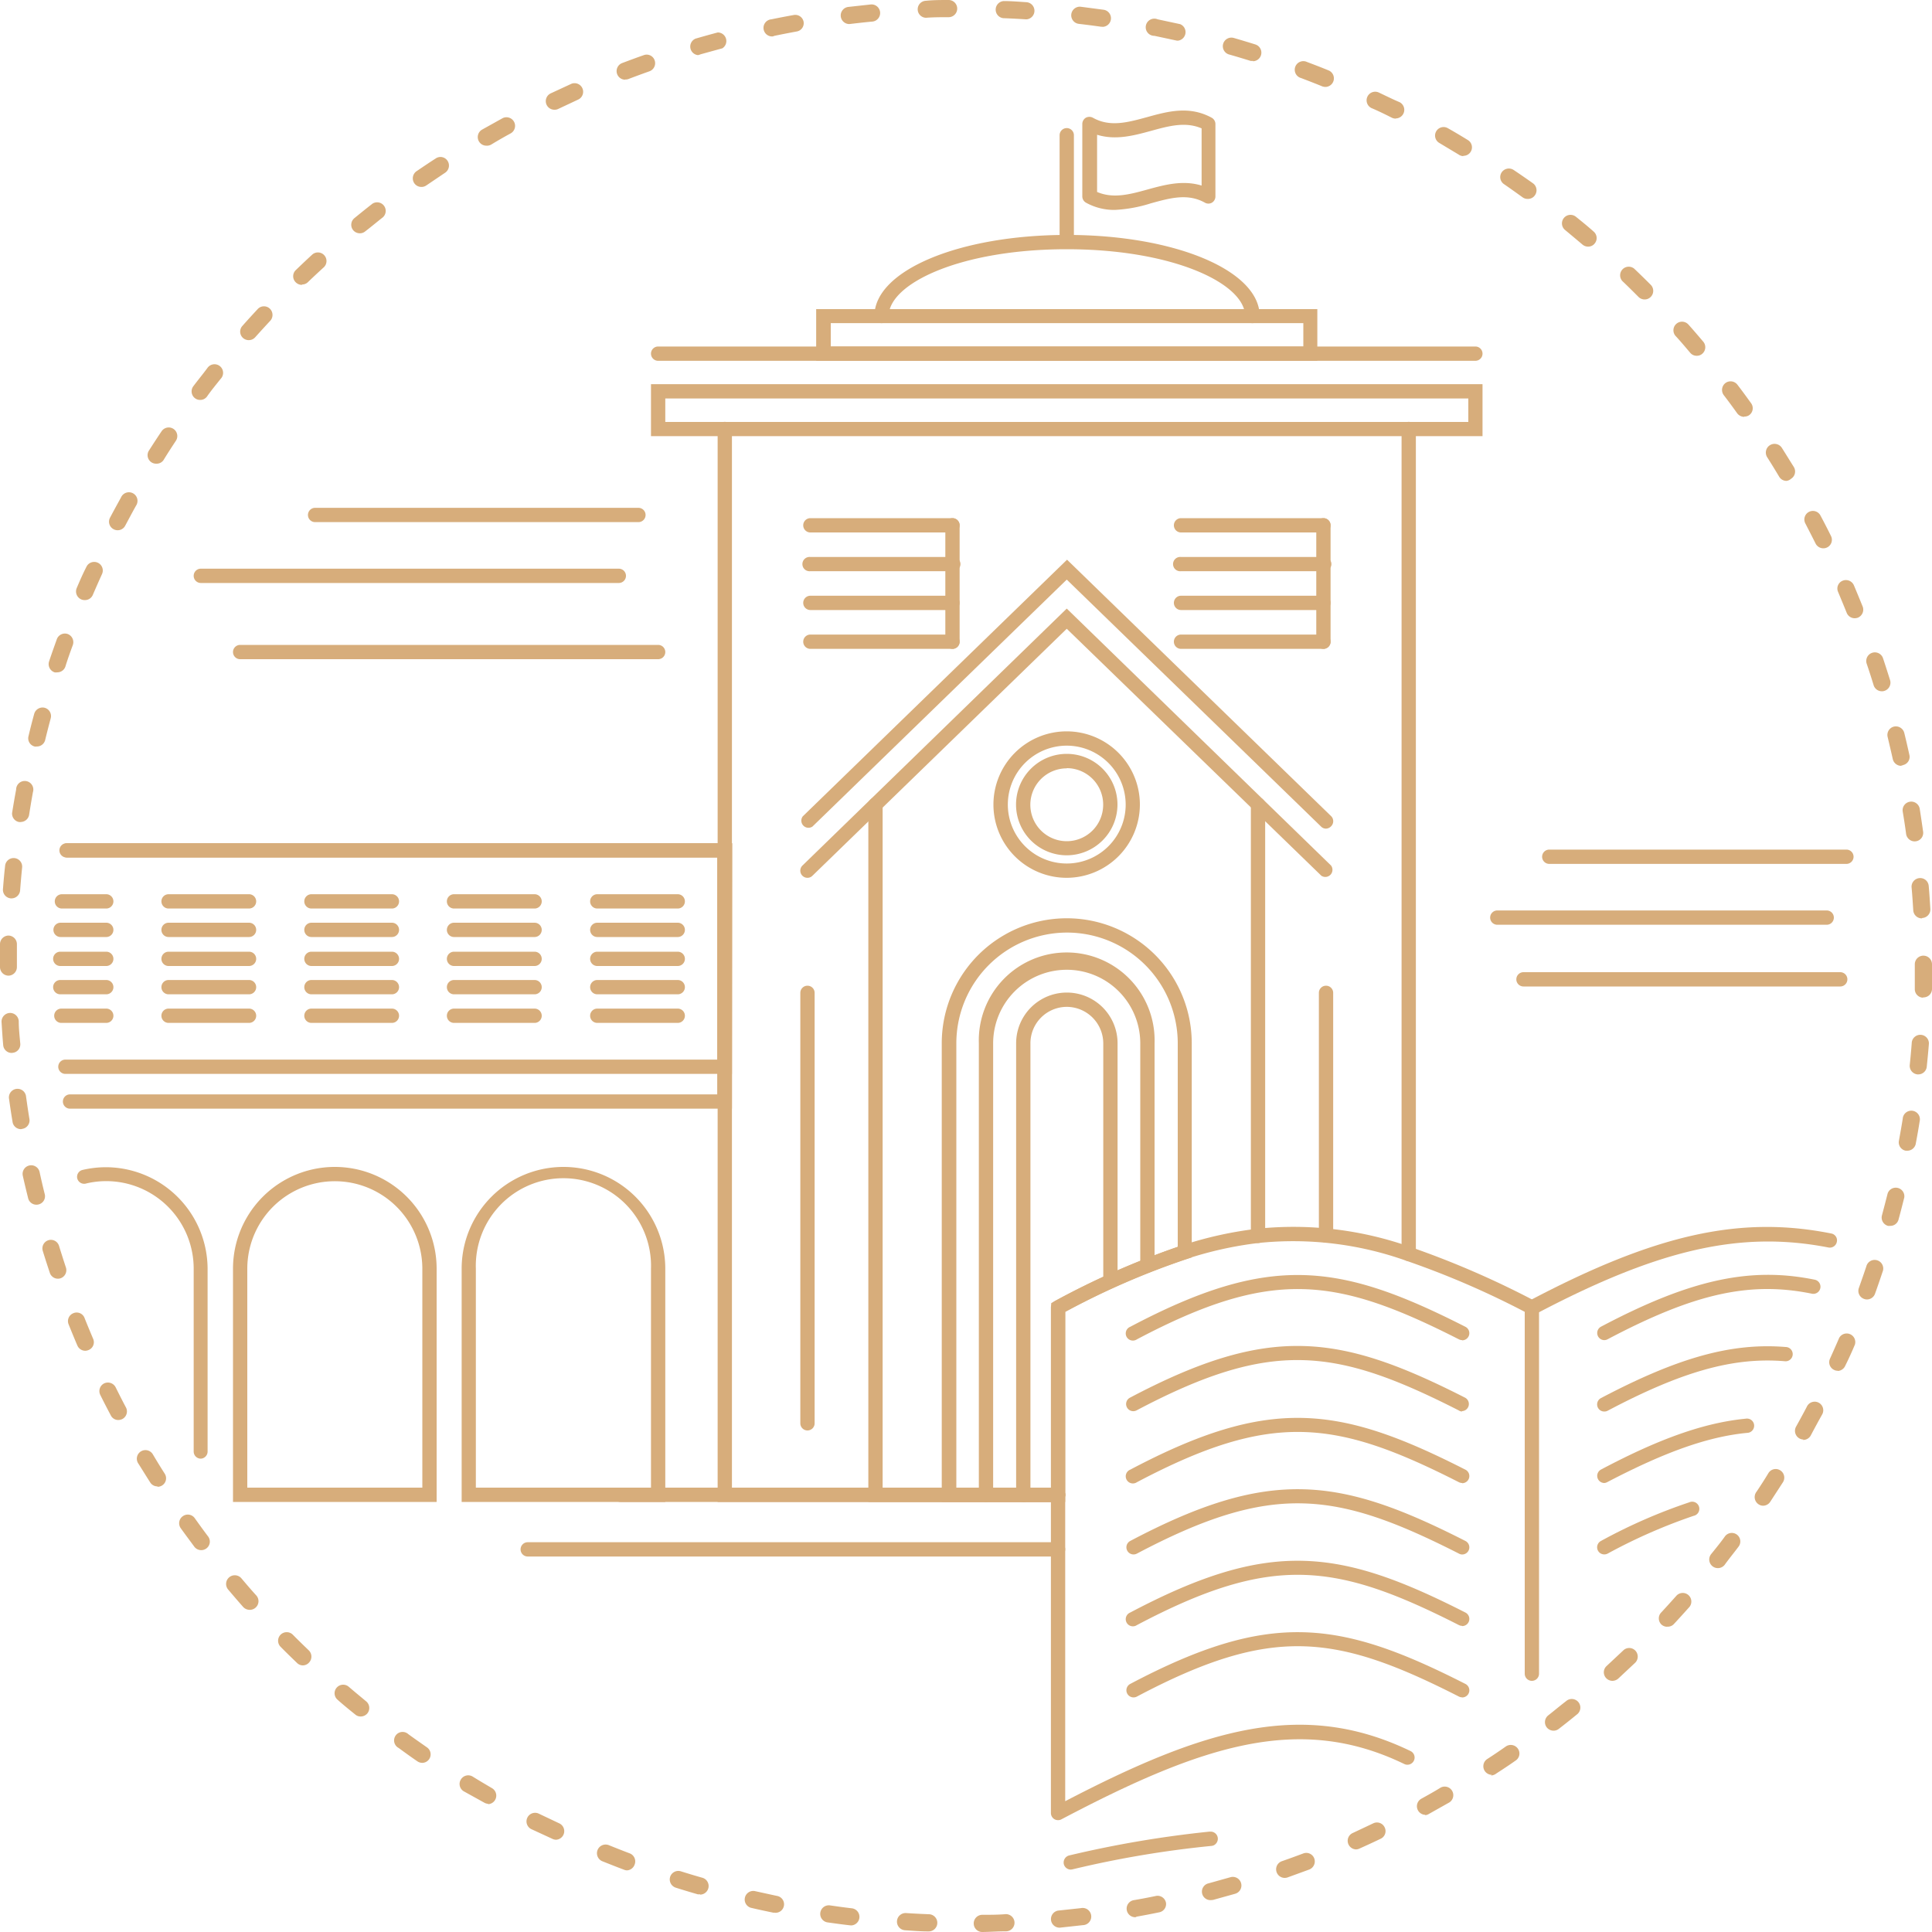 <svg xmlns="http://www.w3.org/2000/svg" viewBox="0 0 200 200"><defs><style>.cls-1{fill:#d7ad7b;}</style></defs><title>service2</title><g id="Layer_2" data-name="Layer 2"><g id="Layer_1-2" data-name="Layer 1"><path class="cls-1" d="M109.53,155.48H74.29V44.41a.74.74,0,0,1,1.48,0V154h33.76a.74.74,0,0,1,0,1.48Z"/><path class="cls-1" d="M145.83,130.55a.74.74,0,0,1-.74-.74V44.41a.74.74,0,0,1,1.48,0v85.4A.74.74,0,0,1,145.83,130.55Z"/><path class="cls-1" d="M109.53,155.48H89.89V83.29a.74.74,0,1,1,1.48,0V154h18.16a.74.74,0,0,1,0,1.48Z"/><path class="cls-1" d="M130.23,128.68a.74.74,0,0,1-.74-.74V83.29a.74.74,0,0,1,1.48,0v44.65A.74.74,0,0,1,130.23,128.68Z"/><path class="cls-1" d="M110.27,155.48H97.49V108a12.94,12.94,0,1,1,25.88,0v22.17l-.52.17a79.47,79.47,0,0,0-12.58,5.47ZM99,154h9.82V134.9l.39-.21a85.33,85.33,0,0,1,12.71-5.62V108a11.47,11.47,0,0,0-11.46-11.46A11.47,11.47,0,0,0,99,108Zm23.66-24.39Z"/><path class="cls-1" d="M102.07,155.48a.74.74,0,0,1-.74-.74V108a9.1,9.1,0,1,1,18.19,0v23a.74.74,0,1,1-1.48,0V108a7.61,7.61,0,0,0-7.61-7.61,7.62,7.62,0,0,0-7.62,7.61v46.76A.74.74,0,0,1,102.07,155.48Z"/><path class="cls-1" d="M105.93,155.48a.74.74,0,0,1-.74-.74V108a5.25,5.25,0,0,1,10.5,0v24.61a.74.74,0,1,1-1.48,0V108a3.79,3.79,0,0,0-3.77-3.77,3.77,3.77,0,0,0-3.77,3.77v46.76a.74.74,0,0,1-.74.74Z"/><path class="cls-1" d="M68.87,155.48H47.79V131.34a10.54,10.54,0,1,1,21.08,0ZM49.26,154H67.39V131.34a9.07,9.07,0,1,0-18.13,0Z"/><path class="cls-1" d="M45.2,155.48H24.12V131.34a10.54,10.54,0,1,1,21.08,0ZM25.6,154H43.72V131.34a9.06,9.06,0,1,0-18.12,0Z"/><path class="cls-1" d="M20.79,151a.74.74,0,0,1-.74-.74V131.34A9.06,9.06,0,0,0,11,122.27a8.86,8.86,0,0,0-2.06.24A.74.74,0,0,1,8,122a.73.73,0,0,1,.55-.89,10.71,10.71,0,0,1,2.4-.28,10.55,10.55,0,0,1,10.54,10.55v18.91A.74.74,0,0,1,20.79,151Z"/><path class="cls-1" d="M83.59,90.87a.74.74,0,0,1-.52-1.27L110.43,63,137.79,89.6a.74.74,0,0,1-1,1.06L110.43,65.09,84.1,90.66A.71.71,0,0,1,83.59,90.87Z"/><path class="cls-1" d="M137.27,85.78a.71.71,0,0,1-.51-.21L110.43,60,84.1,85.57a.74.74,0,0,1-1-1.06l27.36-26.57,27.36,26.57a.74.74,0,0,1,0,1A.77.77,0,0,1,137.27,85.78Z"/><path class="cls-1" d="M153.47,45.15H67.39V39.77h86.08Zm-84.6-1.47H152V41.25H68.87Z"/><path class="cls-1" d="M152.73,37.35H68.13a.74.74,0,0,1,0-1.48h84.6a.74.74,0,1,1,0,1.48Z"/><path class="cls-1" d="M136.37,37.35H84.49V32h51.88ZM86,35.87h48.92V33.45H86Z"/><path class="cls-1" d="M109.53,155.48H64.23a.74.74,0,0,1,0-1.48h45.3a.74.74,0,0,1,0,1.48Z"/><path class="cls-1" d="M109.53,161.13H54.63a.74.74,0,1,1,0-1.48h54.9a.74.74,0,1,1,0,1.48Z"/><path class="cls-1" d="M110.43,90.87A7.58,7.58,0,1,1,118,83.29,7.59,7.59,0,0,1,110.43,90.87Zm0-13.68a6.1,6.1,0,1,0,6.1,6.1A6.11,6.11,0,0,0,110.43,77.19Z"/><path class="cls-1" d="M110.43,88.54a5.25,5.25,0,1,1,5.25-5.25A5.26,5.26,0,0,1,110.43,88.54Zm0-9a3.77,3.77,0,1,0,3.77,3.77A3.77,3.77,0,0,0,110.43,79.52Z"/><path class="cls-1" d="M83.59,148.08a.74.74,0,0,1-.74-.74V102.78a.74.74,0,1,1,1.48,0v44.56A.74.74,0,0,1,83.59,148.08Z"/><path class="cls-1" d="M137.27,128.64a.74.74,0,0,1-.74-.74V102.78a.74.74,0,0,1,1.48,0V127.9A.74.74,0,0,1,137.27,128.64Z"/><path class="cls-1" d="M75.77,111.17h-69a.74.74,0,0,1,0-1.48h67.5V88.77H6.89a.74.74,0,0,1,0-1.48H75.77Z"/><path class="cls-1" d="M75.77,114.77H7.25a.74.74,0,0,1,0-1.48h67V88.77H7a.74.74,0,0,1,0-1.48h68.8Z"/><path class="cls-1" d="M110.43,25a.74.74,0,0,1-.74-.74V14a.74.74,0,0,1,1.48,0V24.24A.74.74,0,0,1,110.43,25Z"/><path class="cls-1" d="M115.42,21.73a6,6,0,0,1-3-.75.75.75,0,0,1-.38-.65v-7.5a.76.76,0,0,1,.36-.64.78.78,0,0,1,.74,0c1.78,1,3.63.47,5.59-.06,2.16-.6,4.39-1.21,6.71.06a.75.75,0,0,1,.38.65v7.5a.75.75,0,0,1-.36.64.73.73,0,0,1-.73,0c-1.79-1-3.64-.47-5.6.07A14.65,14.65,0,0,1,115.42,21.73Zm-1.85-1.86c1.67.72,3.4.25,5.21-.25s3.69-1,5.61-.41V13.29c-1.67-.72-3.39-.25-5.21.25s-3.69,1-5.61.41Z"/><path class="cls-1" d="M158.58,136.09a.74.74,0,0,1-.74-.74h0a.74.74,0,1,1,.74.75Z"/><path class="cls-1" d="M109.53,188.42a.7.7,0,0,1-.38-.1.74.74,0,0,1-.36-.64V135.35a.75.75,0,0,1,.39-.66,82.2,82.2,0,0,1,13.23-5.78,39.52,39.52,0,0,1,7.74-1.71,36.2,36.2,0,0,1,15.92,1.91,93.32,93.32,0,0,1,12.85,5.58.72.72,0,0,1,.4.66v37.91a.74.74,0,0,1-1.48,0V135.8a89.47,89.47,0,0,0-12.24-5.28,34.85,34.85,0,0,0-15.29-1.85,38.28,38.28,0,0,0-7.46,1.65,79.47,79.47,0,0,0-12.58,5.47v50.67c14.51-7.56,24.63-10.56,35.75-5.19a.74.74,0,0,1-.65,1.34c-10.82-5.24-20.83-2-35.5,5.73A.68.68,0,0,1,109.53,188.42Z"/><path class="cls-1" d="M158.58,136.09a.74.74,0,0,1-.34-1.4c13.09-6.91,21.87-8.89,31.33-7a.72.72,0,0,1,.58.86.74.74,0,0,1-.87.59c-9.08-1.77-17.59.17-30.35,6.91A.73.73,0,0,1,158.58,136.09Z"/><path class="cls-1" d="M110.85,193.54a.75.75,0,0,1-.72-.55.76.76,0,0,1,.53-.91,111.86,111.86,0,0,1,14.54-2.47h.13a.74.74,0,0,1,.74.74.76.76,0,0,1-.41.67.77.77,0,0,1-.26.07A106.13,106.13,0,0,0,111,193.52Z"/><path class="cls-1" d="M151.36,138.73a.8.8,0,0,1-.33-.08c-12.75-6.48-19.36-7.39-33.34,0a.74.74,0,1,1-.69-1.3c14.45-7.64,21.65-6.64,34.7,0a.74.74,0,0,1-.34,1.4Z"/><path class="cls-1" d="M151.36,146.12A.67.67,0,0,1,151,146c-12.75-6.48-19.36-7.39-33.34,0a.74.74,0,1,1-.69-1.31c14.45-7.63,21.65-6.64,34.7,0a.74.74,0,0,1-.34,1.39Z"/><path class="cls-1" d="M151.36,153.52a.8.8,0,0,1-.33-.08c-12.75-6.48-19.36-7.39-33.34,0a.74.74,0,1,1-.69-1.3c14.45-7.64,21.65-6.64,34.7,0a.74.74,0,0,1-.34,1.4Z"/><path class="cls-1" d="M151.36,160.92a.68.68,0,0,1-.33-.09c-12.75-6.48-19.36-7.39-33.34,0a.74.74,0,1,1-.69-1.31c14.45-7.63,21.65-6.64,34.7,0a.74.74,0,0,1-.34,1.4Z"/><path class="cls-1" d="M151.36,168.31a.8.8,0,0,1-.33-.08c-12.75-6.48-19.36-7.39-33.34,0a.74.74,0,1,1-.69-1.3c14.45-7.64,21.65-6.64,34.7,0a.74.74,0,0,1-.34,1.4Z"/><path class="cls-1" d="M151.36,175.71a.8.8,0,0,1-.33-.08c-12.75-6.49-19.36-7.4-33.34,0a.74.74,0,1,1-.69-1.31c14.45-7.63,21.65-6.64,34.7,0a.74.74,0,0,1-.34,1.4Z"/><path class="cls-1" d="M166.07,138.73a.74.74,0,0,1-.34-1.39c9.23-4.88,15.45-6.24,22.16-4.86a.74.74,0,0,1-.29,1.45c-6.43-1.32-12.17-.05-21.18,4.71A.73.73,0,0,1,166.07,138.73Z"/><path class="cls-1" d="M166.07,146.12a.73.73,0,0,1-.65-.39.74.74,0,0,1,.31-1c8-4.21,13.51-5.74,19.11-5.29a.74.74,0,1,1-.12,1.47c-5.3-.43-10.6,1.06-18.3,5.13A.72.72,0,0,1,166.07,146.12Z"/><path class="cls-1" d="M166.07,153.52a.74.74,0,0,1-.34-1.39c6.11-3.24,10.75-4.86,15-5.27a.74.74,0,1,1,.14,1.47c-4.09.39-8.56,2-14.49,5.1A.73.73,0,0,1,166.07,153.52Z"/><path class="cls-1" d="M166.07,160.91a.73.73,0,0,1-.65-.39.74.74,0,0,1,.31-1,55.93,55.93,0,0,1,9.14-4,.74.74,0,1,1,.45,1.4,56.62,56.62,0,0,0-8.9,3.91A.72.72,0,0,1,166.07,160.91Z"/><path class="cls-1" d="M182.54,155.63h0a.74.74,0,1,1,0-1.47.74.74,0,0,1,.74.74A.74.74,0,0,1,182.54,155.63Z"/><path class="cls-1" d="M66.09,54.05H32.62a.74.74,0,0,1,0-1.48H66.09a.74.74,0,1,1,0,1.48Z"/><path class="cls-1" d="M64.06,60.35H20.79a.74.74,0,1,1,0-1.48H64.06a.74.74,0,1,1,0,1.48Z"/><path class="cls-1" d="M68.13,68.24H24.86a.74.74,0,0,1,0-1.48H68.13a.74.74,0,0,1,0,1.48Z"/><path class="cls-1" d="M191.14,89.43H160.38a.74.74,0,0,1,0-1.48h30.76a.74.74,0,1,1,0,1.48Z"/><path class="cls-1" d="M189.1,95.73H155a.74.74,0,1,1,0-1.48H189.1a.74.74,0,1,1,0,1.48Z"/><path class="cls-1" d="M190.5,102.12H157.71a.74.74,0,1,1,0-1.48H190.5a.74.74,0,1,1,0,1.48Z"/><path class="cls-1" d="M129.63,33.45a.74.74,0,0,1-.74-.74c0-3.34-7.42-6.91-18.46-6.91S92,29.37,92,32.71a.74.74,0,0,1-1.48,0c0-4.7,8.76-8.39,19.94-8.39s19.94,3.69,19.94,8.39A.74.74,0,0,1,129.63,33.45Z"/><path class="cls-1" d="M70.16,94.05H61.83a.74.74,0,0,1,0-1.48h8.33a.74.74,0,1,1,0,1.48Z"/><path class="cls-1" d="M70.16,97H61.83a.74.74,0,0,1,0-1.48h8.33a.74.74,0,0,1,0,1.48Z"/><path class="cls-1" d="M70.16,100H61.83a.74.74,0,0,1,0-1.48h8.33a.74.74,0,1,1,0,1.48Z"/><path class="cls-1" d="M70.16,102.93H61.83a.74.74,0,0,1,0-1.48h8.33a.74.74,0,0,1,0,1.48Z"/><path class="cls-1" d="M70.16,105.89H61.83a.74.74,0,0,1,0-1.48h8.33a.74.74,0,0,1,0,1.48Z"/><path class="cls-1" d="M55.37,94.05H47a.74.74,0,0,1,0-1.48h8.34a.74.74,0,0,1,0,1.48Z"/><path class="cls-1" d="M55.37,97H47a.74.74,0,1,1,0-1.48h8.34a.74.74,0,1,1,0,1.48Z"/><path class="cls-1" d="M55.37,100H47a.74.74,0,0,1,0-1.48h8.34a.74.74,0,0,1,0,1.48Z"/><path class="cls-1" d="M55.37,102.93H47a.74.74,0,1,1,0-1.48h8.34a.74.74,0,1,1,0,1.48Z"/><path class="cls-1" d="M55.37,105.89H47a.74.74,0,0,1,0-1.48h8.34a.74.74,0,0,1,0,1.48Z"/><path class="cls-1" d="M40.57,94.05H32.24a.74.74,0,1,1,0-1.48h8.33a.74.74,0,0,1,0,1.48Z"/><path class="cls-1" d="M40.57,97H32.24a.74.74,0,0,1,0-1.48h8.33a.74.74,0,1,1,0,1.48Z"/><path class="cls-1" d="M40.57,100H32.24a.74.74,0,0,1,0-1.48h8.33a.74.74,0,0,1,0,1.48Z"/><path class="cls-1" d="M40.57,102.93H32.24a.74.74,0,1,1,0-1.48h8.33a.74.74,0,1,1,0,1.48Z"/><path class="cls-1" d="M40.57,105.89H32.24a.74.74,0,0,1,0-1.48h8.33a.74.74,0,0,1,0,1.48Z"/><path class="cls-1" d="M25.78,94.05H17.45a.74.74,0,0,1,0-1.48h8.33a.74.74,0,1,1,0,1.48Z"/><path class="cls-1" d="M25.78,97H17.45a.74.74,0,0,1,0-1.48h8.33a.74.74,0,1,1,0,1.48Z"/><path class="cls-1" d="M25.78,100H17.45a.74.74,0,0,1,0-1.48h8.33a.74.74,0,1,1,0,1.48Z"/><path class="cls-1" d="M25.78,102.93H17.45a.74.74,0,0,1,0-1.48h8.33a.74.74,0,1,1,0,1.48Z"/><path class="cls-1" d="M25.78,105.89H17.45a.74.74,0,0,1,0-1.48h8.33a.74.74,0,1,1,0,1.48Z"/><path class="cls-1" d="M11,94.05H6.41a.74.74,0,0,1,0-1.48H11a.74.74,0,0,1,0,1.48Z"/><path class="cls-1" d="M11,97H6.27a.74.74,0,0,1,0-1.48H11A.74.74,0,0,1,11,97Z"/><path class="cls-1" d="M11,100H6.24a.74.74,0,1,1,0-1.48H11A.74.74,0,0,1,11,100Z"/><path class="cls-1" d="M11,102.93H6.24a.74.74,0,1,1,0-1.48H11a.74.74,0,0,1,0,1.48Z"/><path class="cls-1" d="M11,105.89H6.35a.74.74,0,0,1,0-1.48H11a.74.74,0,0,1,0,1.48Z"/><path class="cls-1" d="M98.6,67.17a.74.74,0,0,1-.74-.74V54.38a.74.74,0,0,1,1.48,0V66.43A.74.74,0,0,1,98.6,67.17Z"/><path class="cls-1" d="M98.6,55.12H83.89a.74.74,0,0,1,0-1.48H98.6a.74.74,0,1,1,0,1.48Z"/><path class="cls-1" d="M98.6,59.13H83.89a.74.74,0,1,1,0-1.47H98.6a.74.74,0,1,1,0,1.47Z"/><path class="cls-1" d="M98.6,63.15H83.89a.74.74,0,1,1,0-1.48H98.6a.74.74,0,0,1,0,1.48Z"/><path class="cls-1" d="M98.6,67.17H83.89a.74.74,0,1,1,0-1.48H98.6a.74.74,0,1,1,0,1.48Z"/><path class="cls-1" d="M137,67.17a.74.74,0,0,1-.74-.74V54.38a.74.74,0,0,1,1.48,0V66.43A.74.74,0,0,1,137,67.17Z"/><path class="cls-1" d="M137,55.12H122.26a.74.74,0,1,1,0-1.48H137a.74.74,0,1,1,0,1.48Z"/><path class="cls-1" d="M137,59.13H122.26a.74.74,0,1,1,0-1.47H137a.74.74,0,1,1,0,1.47Z"/><path class="cls-1" d="M137,63.15H122.26a.74.74,0,0,1,0-1.48H137a.74.74,0,0,1,0,1.48Z"/><path class="cls-1" d="M137,67.17H122.26a.74.74,0,1,1,0-1.48H137a.74.74,0,1,1,0,1.48Z"/><path class="cls-1" d="M101.68,200a.88.88,0,0,1-.88-.87.89.89,0,0,1,.87-.91c.78,0,1.57,0,2.34-.06a.89.89,0,1,1,.07,1.77c-.78,0-1.59.06-2.38.07Zm-5.61-.06h0c-.79,0-1.59-.07-2.38-.12a.89.89,0,0,1,.11-1.78c.78.05,1.57.09,2.34.12a.89.89,0,0,1,0,1.78Zm13.57-.39a.89.89,0,0,1-.08-1.77l2.33-.25a.89.89,0,1,1,.21,1.76l-2.37.26Zm-21.53-.24H88c-.79-.09-1.59-.2-2.37-.31a.89.89,0,0,1,.25-1.76c.77.11,1.55.22,2.33.31a.89.89,0,0,1-.11,1.77Zm29.44-.84a.89.89,0,0,1-.16-1.77c.77-.13,1.55-.28,2.31-.44a.89.89,0,0,1,1,.7.87.87,0,0,1-.69,1c-.77.16-1.56.31-2.34.45ZM80.24,198h-.18q-1.19-.24-2.34-.51a.89.89,0,0,1,.4-1.73l2.29.5a.88.88,0,0,1-.17,1.75Zm45.1-1.3a.88.88,0,0,1-.22-1.74l2.25-.63a.89.89,0,0,1,.5,1.71l-2.3.64Zm-52.86-.6-.24,0c-.77-.22-1.53-.45-2.29-.69a.9.9,0,0,1-.58-1.11.89.89,0,0,1,1.12-.58c.74.23,1.49.46,2.24.67a.89.89,0,0,1-.25,1.74ZM133,194.4a.89.89,0,0,1-.3-1.73c.75-.26,1.49-.53,2.21-.8a.88.88,0,0,1,1.14.51.9.9,0,0,1-.51,1.15l-2.25.82A.93.93,0,0,1,133,194.4Zm-68.07-.78a.85.85,0,0,1-.31-.06c-.75-.28-1.5-.58-2.23-.87A.89.89,0,1,1,63,191c.72.29,1.45.58,2.19.86a.89.89,0,0,1,.51,1.15A.89.89,0,0,1,64.9,193.62Zm75.47-2.17a.89.89,0,0,1-.81-.53.88.88,0,0,1,.45-1.17l2.12-1a.88.88,0,0,1,1.18.42.87.87,0,0,1-.42,1.18c-.71.34-1.44.68-2.16,1A.9.9,0,0,1,140.37,191.45Zm-82.83-1a.92.92,0,0,1-.38-.09L55,189.35a.89.89,0,1,1,.8-1.59l2.11,1a.89.89,0,0,1-.39,1.69Zm90-2.58a.89.89,0,0,1-.43-1.67c.69-.38,1.37-.76,2-1.15a.89.89,0,0,1,.89,1.54l-2.08,1.17A.91.91,0,0,1,147.51,187.91Zm-97-1.14a.88.88,0,0,1-.44-.12L48,185.43a.88.88,0,0,1-.29-1.22.89.89,0,0,1,1.22-.3c.66.41,1.34.81,2,1.2a.89.89,0,0,1-.44,1.66Zm103.87-3a.89.89,0,0,1-.49-1.63c.65-.42,1.3-.86,1.94-1.31a.9.9,0,0,1,1.24.23.87.87,0,0,1-.23,1.23c-.65.46-1.32.9-2,1.34A1,1,0,0,1,154.34,183.8ZM43.72,182.49a.91.91,0,0,1-.5-.15c-.66-.45-1.31-.92-1.95-1.39a.88.88,0,1,1,1-1.43c.63.46,1.28.91,1.92,1.36a.88.88,0,0,1-.51,1.61Zm117.1-3.33a.91.91,0,0,1-.7-.34.89.89,0,0,1,.16-1.25c.61-.48,1.23-1,1.83-1.46a.89.89,0,1,1,1.12,1.38c-.61.5-1.24,1-1.86,1.48A.88.88,0,0,1,160.82,179.16ZM37.34,177.69a.84.84,0,0,1-.56-.2c-.62-.5-1.24-1-1.83-1.53a.88.88,0,0,1-.1-1.25.89.89,0,0,1,1.25-.1c.59.51,1.19,1,1.8,1.51a.89.89,0,0,1,.13,1.25A.9.9,0,0,1,37.34,177.69ZM166.92,174a.91.91,0,0,1-.66-.29.88.88,0,0,1,.06-1.25l1.71-1.6a.88.88,0,0,1,1.25,0,.9.9,0,0,1,0,1.26l-1.74,1.63A.94.94,0,0,1,166.92,174ZM31.36,172.4a.85.85,0,0,1-.61-.25c-.57-.55-1.15-1.11-1.7-1.67a.89.89,0,0,1,0-1.26.9.9,0,0,1,1.26,0c.54.55,1.11,1.1,1.67,1.64a.9.9,0,0,1,0,1.26A.87.87,0,0,1,31.36,172.4Zm141.22-4a.86.86,0,0,1-.6-.24.88.88,0,0,1,0-1.25c.53-.57,1.06-1.16,1.58-1.74a.89.89,0,0,1,1.33,1.18c-.53.59-1.07,1.19-1.61,1.77A.86.86,0,0,1,172.58,168.39ZM25.83,166.65a.92.92,0,0,1-.66-.3c-.53-.6-1.05-1.21-1.56-1.81A.88.88,0,1,1,25,163.4c.5.59,1,1.18,1.54,1.77a.89.89,0,0,1-.08,1.25A.89.89,0,0,1,25.83,166.65Zm152-4.32a.88.88,0,0,1-.55-.19.89.89,0,0,1-.15-1.25c.49-.61,1-1.23,1.44-1.85a.88.88,0,1,1,1.41,1.06c-.47.63-1,1.27-1.45,1.9A.9.9,0,0,1,177.78,162.33Zm-157-1.86a.89.89,0,0,1-.71-.35c-.47-.64-.95-1.28-1.41-1.92a.89.89,0,0,1,.21-1.24.88.88,0,0,1,1.24.2c.45.63.91,1.27,1.38,1.89a.88.88,0,0,1-.17,1.24A.9.9,0,0,1,20.78,160.47Zm161.7-4.6a.81.81,0,0,1-.49-.15.89.89,0,0,1-.25-1.23c.43-.64.86-1.3,1.28-2a.88.88,0,0,1,1.22-.28.89.89,0,0,1,.28,1.23l-1.3,2A.89.89,0,0,1,182.48,155.87Zm-166.23-2a.87.87,0,0,1-.75-.41c-.43-.67-.85-1.36-1.26-2a.89.89,0,0,1,1.53-.91c.39.66.8,1.33,1.23,2a.88.88,0,0,1-.75,1.36Zm170.39-4.85a.9.9,0,0,1-.77-1.32c.38-.69.76-1.38,1.12-2.07a.89.89,0,1,1,1.57.83q-.56,1-1.14,2.1A.89.89,0,0,1,186.64,149.06ZM12.25,147a.86.86,0,0,1-.78-.48c-.37-.7-.74-1.41-1.09-2.12a.89.89,0,0,1,.4-1.19.9.9,0,0,1,1.19.4c.35.7.7,1.4,1.07,2.09a.89.89,0,0,1-.38,1.2A1,1,0,0,1,12.25,147Zm178-5.1a.8.8,0,0,1-.37-.08.88.88,0,0,1-.44-1.17c.32-.71.64-1.43.95-2.15a.89.89,0,0,1,1.63.69c-.31.74-.64,1.47-1,2.19A.89.89,0,0,1,190.25,141.92ZM8.83,139.83a.89.89,0,0,1-.82-.54c-.31-.72-.61-1.46-.91-2.2a.88.88,0,0,1,.5-1.15.87.87,0,0,1,1.15.49c.29.73.59,1.45.89,2.16a.87.87,0,0,1-.46,1.16A.93.93,0,0,1,8.83,139.83Zm184.43-5.31a.8.8,0,0,1-.3-.06.88.88,0,0,1-.53-1.13c.26-.74.52-1.48.77-2.23a.89.89,0,1,1,1.68.57c-.25.75-.51,1.51-.78,2.26A.89.89,0,0,1,193.26,134.52ZM6,132.37a.88.88,0,0,1-.84-.6c-.25-.75-.5-1.52-.73-2.27A.89.89,0,0,1,5,128.39a.88.88,0,0,1,1.11.58c.23.75.47,1.5.71,2.23a.89.89,0,0,1-.56,1.13A.86.86,0,0,1,6,132.37Zm189.68-5.47a1,1,0,0,1-.24,0,.89.89,0,0,1-.62-1.09c.2-.76.4-1.52.59-2.27a.89.89,0,0,1,1.72.42c-.19.76-.39,1.54-.6,2.31A.87.87,0,0,1,195.67,126.9ZM3.77,124.71a.88.88,0,0,1-.86-.68c-.19-.77-.38-1.55-.55-2.32a.89.89,0,0,1,1.74-.38c.16.75.34,1.52.53,2.28A.87.87,0,0,1,4,124.68.76.76,0,0,1,3.77,124.71Zm193.67-5.59-.16,0a.88.88,0,0,1-.71-1c.14-.78.28-1.55.4-2.31a.89.89,0,1,1,1.75.28c-.12.77-.26,1.56-.41,2.35A.89.89,0,0,1,197.44,119.12ZM2.17,116.89a.88.88,0,0,1-.87-.75c-.13-.77-.25-1.57-.36-2.36a.89.89,0,1,1,1.76-.24c.11.77.22,1.55.35,2.32a.89.89,0,0,1-.74,1Zm196.41-5.67h-.09a.89.89,0,0,1-.79-1q.12-1.17.21-2.34a.89.89,0,0,1,1.77.14c-.06.79-.14,1.59-.22,2.38A.88.88,0,0,1,198.58,111.22ZM1.21,109a.88.88,0,0,1-.88-.82c-.07-.78-.12-1.58-.17-2.38a.9.9,0,0,1,.84-.94.9.9,0,0,1,.94.84c0,.78.09,1.57.16,2.34a.88.88,0,0,1-.82.95Zm197.87-5.72h0a.88.88,0,0,1-.86-.91c0-.77,0-1.56,0-2.34v-.21a.89.89,0,0,1,.89-.89h0a.89.89,0,0,1,.89.89V100c0,.79,0,1.6,0,2.39A.88.88,0,0,1,199.08,103.25ZM.89,101A.89.89,0,0,1,0,100.1V100c0-.76,0-1.53,0-2.28a.89.89,0,0,1,.88-.87h0a.89.89,0,0,1,.87.91c0,.74,0,1.49,0,2.24v.1A.89.89,0,0,1,.89,101Zm198.05-5.93a.89.89,0,0,1-.88-.83c-.05-.78-.1-1.57-.17-2.34a.89.89,0,0,1,.82-1,.88.88,0,0,1,.95.81c.07.79.12,1.59.17,2.38a.89.89,0,0,1-.83.94ZM1.2,93H1.13a.89.89,0,0,1-.82-1c.06-.79.13-1.59.22-2.38a.88.88,0,1,1,1.76.18Q2.17,91,2.08,92.2A.9.9,0,0,1,1.2,93Zm197-5.9a.9.9,0,0,1-.88-.77c-.1-.76-.22-1.54-.35-2.31a.89.89,0,0,1,1.76-.29c.12.78.24,1.58.35,2.36a.88.88,0,0,1-.75,1Zm-196-2H2a.88.88,0,0,1-.74-1c.13-.78.26-1.58.41-2.36A.89.89,0,1,1,3.41,82c-.14.76-.27,1.54-.39,2.31A.89.89,0,0,1,2.14,85.09Zm194.61-5.82a.9.9,0,0,1-.87-.7c-.17-.76-.35-1.52-.53-2.28a.89.89,0,0,1,.64-1.08.9.9,0,0,1,1.08.65c.19.77.37,1.56.54,2.33a.87.87,0,0,1-.67,1A.63.63,0,0,1,196.75,79.27Zm-193-2a.76.76,0,0,1-.21,0,.87.87,0,0,1-.65-1.07c.18-.77.38-1.55.59-2.31a.9.9,0,0,1,1.09-.63.89.89,0,0,1,.62,1.09c-.2.75-.4,1.52-.58,2.27A.88.88,0,0,1,3.72,77.27Zm191-5.72a.89.89,0,0,1-.85-.62c-.23-.75-.47-1.5-.72-2.23a.89.89,0,0,1,1.69-.57c.25.75.49,1.51.73,2.27a.89.89,0,0,1-.59,1.11A.75.75,0,0,1,194.7,71.55ZM5.93,69.6a.86.86,0,0,1-.28,0,.9.9,0,0,1-.57-1.13c.25-.75.52-1.51.79-2.26A.89.89,0,0,1,7,65.63a.9.9,0,0,1,.54,1.14C7.27,67.5,7,68.25,6.77,69A.88.88,0,0,1,5.93,69.6ZM192,64a.89.89,0,0,1-.83-.56c-.29-.72-.59-1.44-.89-2.16a.87.87,0,0,1,.46-1.16.9.9,0,0,1,1.17.46c.31.73.61,1.47.91,2.2a.9.9,0,0,1-.49,1.16A1,1,0,0,1,192,64ZM8.75,62.12a.83.83,0,0,1-.34-.07.9.9,0,0,1-.47-1.17c.31-.73.63-1.47,1-2.19a.89.89,0,0,1,1.62.74c-.32.7-.64,1.43-.95,2.15A.88.88,0,0,1,8.75,62.12Zm180-5.36a.9.9,0,0,1-.8-.49c-.35-.7-.71-1.4-1.06-2.08a.88.88,0,1,1,1.56-.83c.37.69.74,1.41,1.09,2.12a.88.88,0,0,1-.79,1.28ZM12.18,54.89a.86.86,0,0,1-.41-.1.88.88,0,0,1-.38-1.2c.37-.7.76-1.41,1.14-2.1a.89.89,0,1,1,1.55.86c-.38.68-.75,1.38-1.12,2.07A.87.87,0,0,1,12.18,54.89Zm172.76-5.11a.88.88,0,0,1-.76-.43c-.4-.67-.81-1.34-1.23-2a.89.89,0,1,1,1.5-1c.42.66.84,1.35,1.25,2a.89.89,0,0,1-.3,1.22A.84.84,0,0,1,184.94,49.78ZM16.17,48a.88.88,0,0,1-.75-1.36c.43-.67.87-1.35,1.31-2a.88.88,0,1,1,1.47,1c-.43.65-.86,1.31-1.28,2A.86.86,0,0,1,16.17,48Zm164.39-4.85a.91.91,0,0,1-.73-.37c-.45-.63-.92-1.27-1.39-1.88a.9.9,0,0,1,.18-1.25.89.89,0,0,1,1.24.18c.48.62.95,1.27,1.42,1.92a.88.88,0,0,1-.21,1.23A.82.82,0,0,1,180.56,43.12ZM20.71,41.4a.87.87,0,0,1-.53-.18A.89.89,0,0,1,20,40c.48-.64,1-1.27,1.46-1.89a.89.89,0,1,1,1.39,1.1c-.48.6-1,1.23-1.43,1.85A.86.86,0,0,1,20.71,41.4Zm154.94-4.57a.86.86,0,0,1-.68-.31c-.5-.59-1-1.19-1.54-1.77a.89.89,0,0,1,1.33-1.18c.53.59,1.05,1.2,1.56,1.8a.89.89,0,0,1-.1,1.25A.84.84,0,0,1,175.65,36.83ZM25.76,35.21a.88.88,0,0,1-.67-1.47c.53-.6,1.07-1.19,1.61-1.77a.88.88,0,0,1,1.25,0A.9.9,0,0,1,28,33.18c-.53.57-1.06,1.15-1.58,1.73A.87.87,0,0,1,25.76,35.21ZM170.25,31a.89.89,0,0,1-.63-.26c-.55-.55-1.11-1.11-1.67-1.64a.89.89,0,0,1,1.22-1.29c.58.55,1.15,1.11,1.71,1.67a.89.89,0,0,1-.63,1.52Zm-139-1.51a.9.9,0,0,1-.64-.27.88.88,0,0,1,0-1.25c.57-.55,1.15-1.1,1.74-1.64a.89.89,0,0,1,1.2,1.31c-.58.53-1.15,1.06-1.71,1.6A.86.86,0,0,1,31.28,29.45ZM164.4,25.53a.9.9,0,0,1-.58-.21c-.59-.5-1.19-1-1.8-1.51a.88.88,0,0,1-.13-1.24.89.89,0,0,1,1.25-.13c.62.5,1.24,1,1.83,1.53a.88.88,0,0,1,.1,1.25A.85.85,0,0,1,164.4,25.53ZM37.25,24.15a.9.9,0,0,1-.69-.32.89.89,0,0,1,.13-1.25c.61-.5,1.23-1,1.86-1.49a.89.89,0,0,1,1.09,1.4c-.61.48-1.23,1-1.83,1.46A.84.84,0,0,1,37.25,24.15Zm120.88-3.56a.87.87,0,0,1-.52-.17c-.64-.46-1.28-.92-1.92-1.36a.88.88,0,0,1-.23-1.23.9.9,0,0,1,1.24-.23q1,.67,2,1.38a.89.89,0,0,1,.19,1.24A.87.87,0,0,1,158.13,20.59ZM43.62,19.35a.88.88,0,0,1-.73-.38.9.9,0,0,1,.22-1.24c.65-.44,1.31-.89,2-1.33a.87.87,0,0,1,1.22.25.89.89,0,0,1-.25,1.23l-1.94,1.31A.85.85,0,0,1,43.62,19.35Zm107.86-3.19A.84.84,0,0,1,151,16l-2-1.2a.88.88,0,1,1,.88-1.53c.69.39,1.38.8,2.06,1.22a.88.88,0,0,1-.46,1.64ZM50.35,15.08a.89.89,0,0,1-.77-.44.89.89,0,0,1,.32-1.22L52,12.25a.89.89,0,1,1,.86,1.56c-.68.37-1.36.76-2,1.15A.88.88,0,0,1,50.35,15.08Zm94.14-2.8a1,1,0,0,1-.4-.09c-.69-.35-1.4-.7-2.11-1a.89.89,0,0,1,.76-1.61c.72.34,1.44.7,2.15,1a.89.89,0,0,1-.4,1.68Zm-87.1-.92A.89.89,0,0,1,57,9.67l2.16-1a.89.89,0,0,1,.73,1.62l-2.13,1A.85.85,0,0,1,57.39,11.36ZM137.21,9a1,1,0,0,1-.33-.06c-.73-.3-1.46-.58-2.19-.86a.89.89,0,1,1,.62-1.66c.75.28,1.5.57,2.23.87A.89.89,0,0,1,137.21,9Zm-72.5-.75a.89.89,0,0,1-.31-1.72c.74-.28,1.49-.56,2.24-.82a.87.87,0,0,1,1.13.54.89.89,0,0,1-.54,1.13c-.73.26-1.47.53-2.2.81A.91.91,0,0,1,64.71,8.23Zm65-1.95a.75.75,0,0,1-.26,0c-.75-.23-1.5-.46-2.25-.67a.89.89,0,0,1,.49-1.71c.76.22,1.53.45,2.29.69a.89.89,0,0,1-.27,1.73Zm-57.4-.59A.89.89,0,0,1,72,4c.76-.22,1.54-.44,2.3-.64A.89.89,0,0,1,74.78,5l-2.25.62A.77.77,0,0,1,72.28,5.69ZM122,4.2a.68.68,0,0,1-.2,0l-2.29-.49A.89.89,0,1,1,119.84,2l2.33.5A.89.89,0,0,1,122,4.2ZM80,3.77A.88.88,0,0,1,79.85,2c.77-.16,1.56-.31,2.34-.45a.88.88,0,0,1,1,.71.87.87,0,0,1-.72,1c-.76.14-1.54.29-2.3.45Zm34.11-1H114c-.77-.11-1.55-.21-2.32-.3a.89.89,0,1,1,.21-1.77l2.36.31a.89.89,0,0,1-.12,1.77ZM87.9,2.49A.89.89,0,0,1,87.79.72L90.16.46a.89.89,0,0,1,.18,1.77c-.78.07-1.56.16-2.33.25ZM106.19,2h0c-.78-.05-1.57-.09-2.35-.12a.89.89,0,0,1,.07-1.77c.79,0,1.59.07,2.38.12a.89.89,0,0,1,0,1.77ZM95.85,1.84A.88.88,0,0,1,95,1a.88.88,0,0,1,.85-.92C96.6,0,97.4,0,98.2,0h0a.89.89,0,0,1,0,1.78c-.78,0-1.57,0-2.34.06Z"/></g></g></svg>